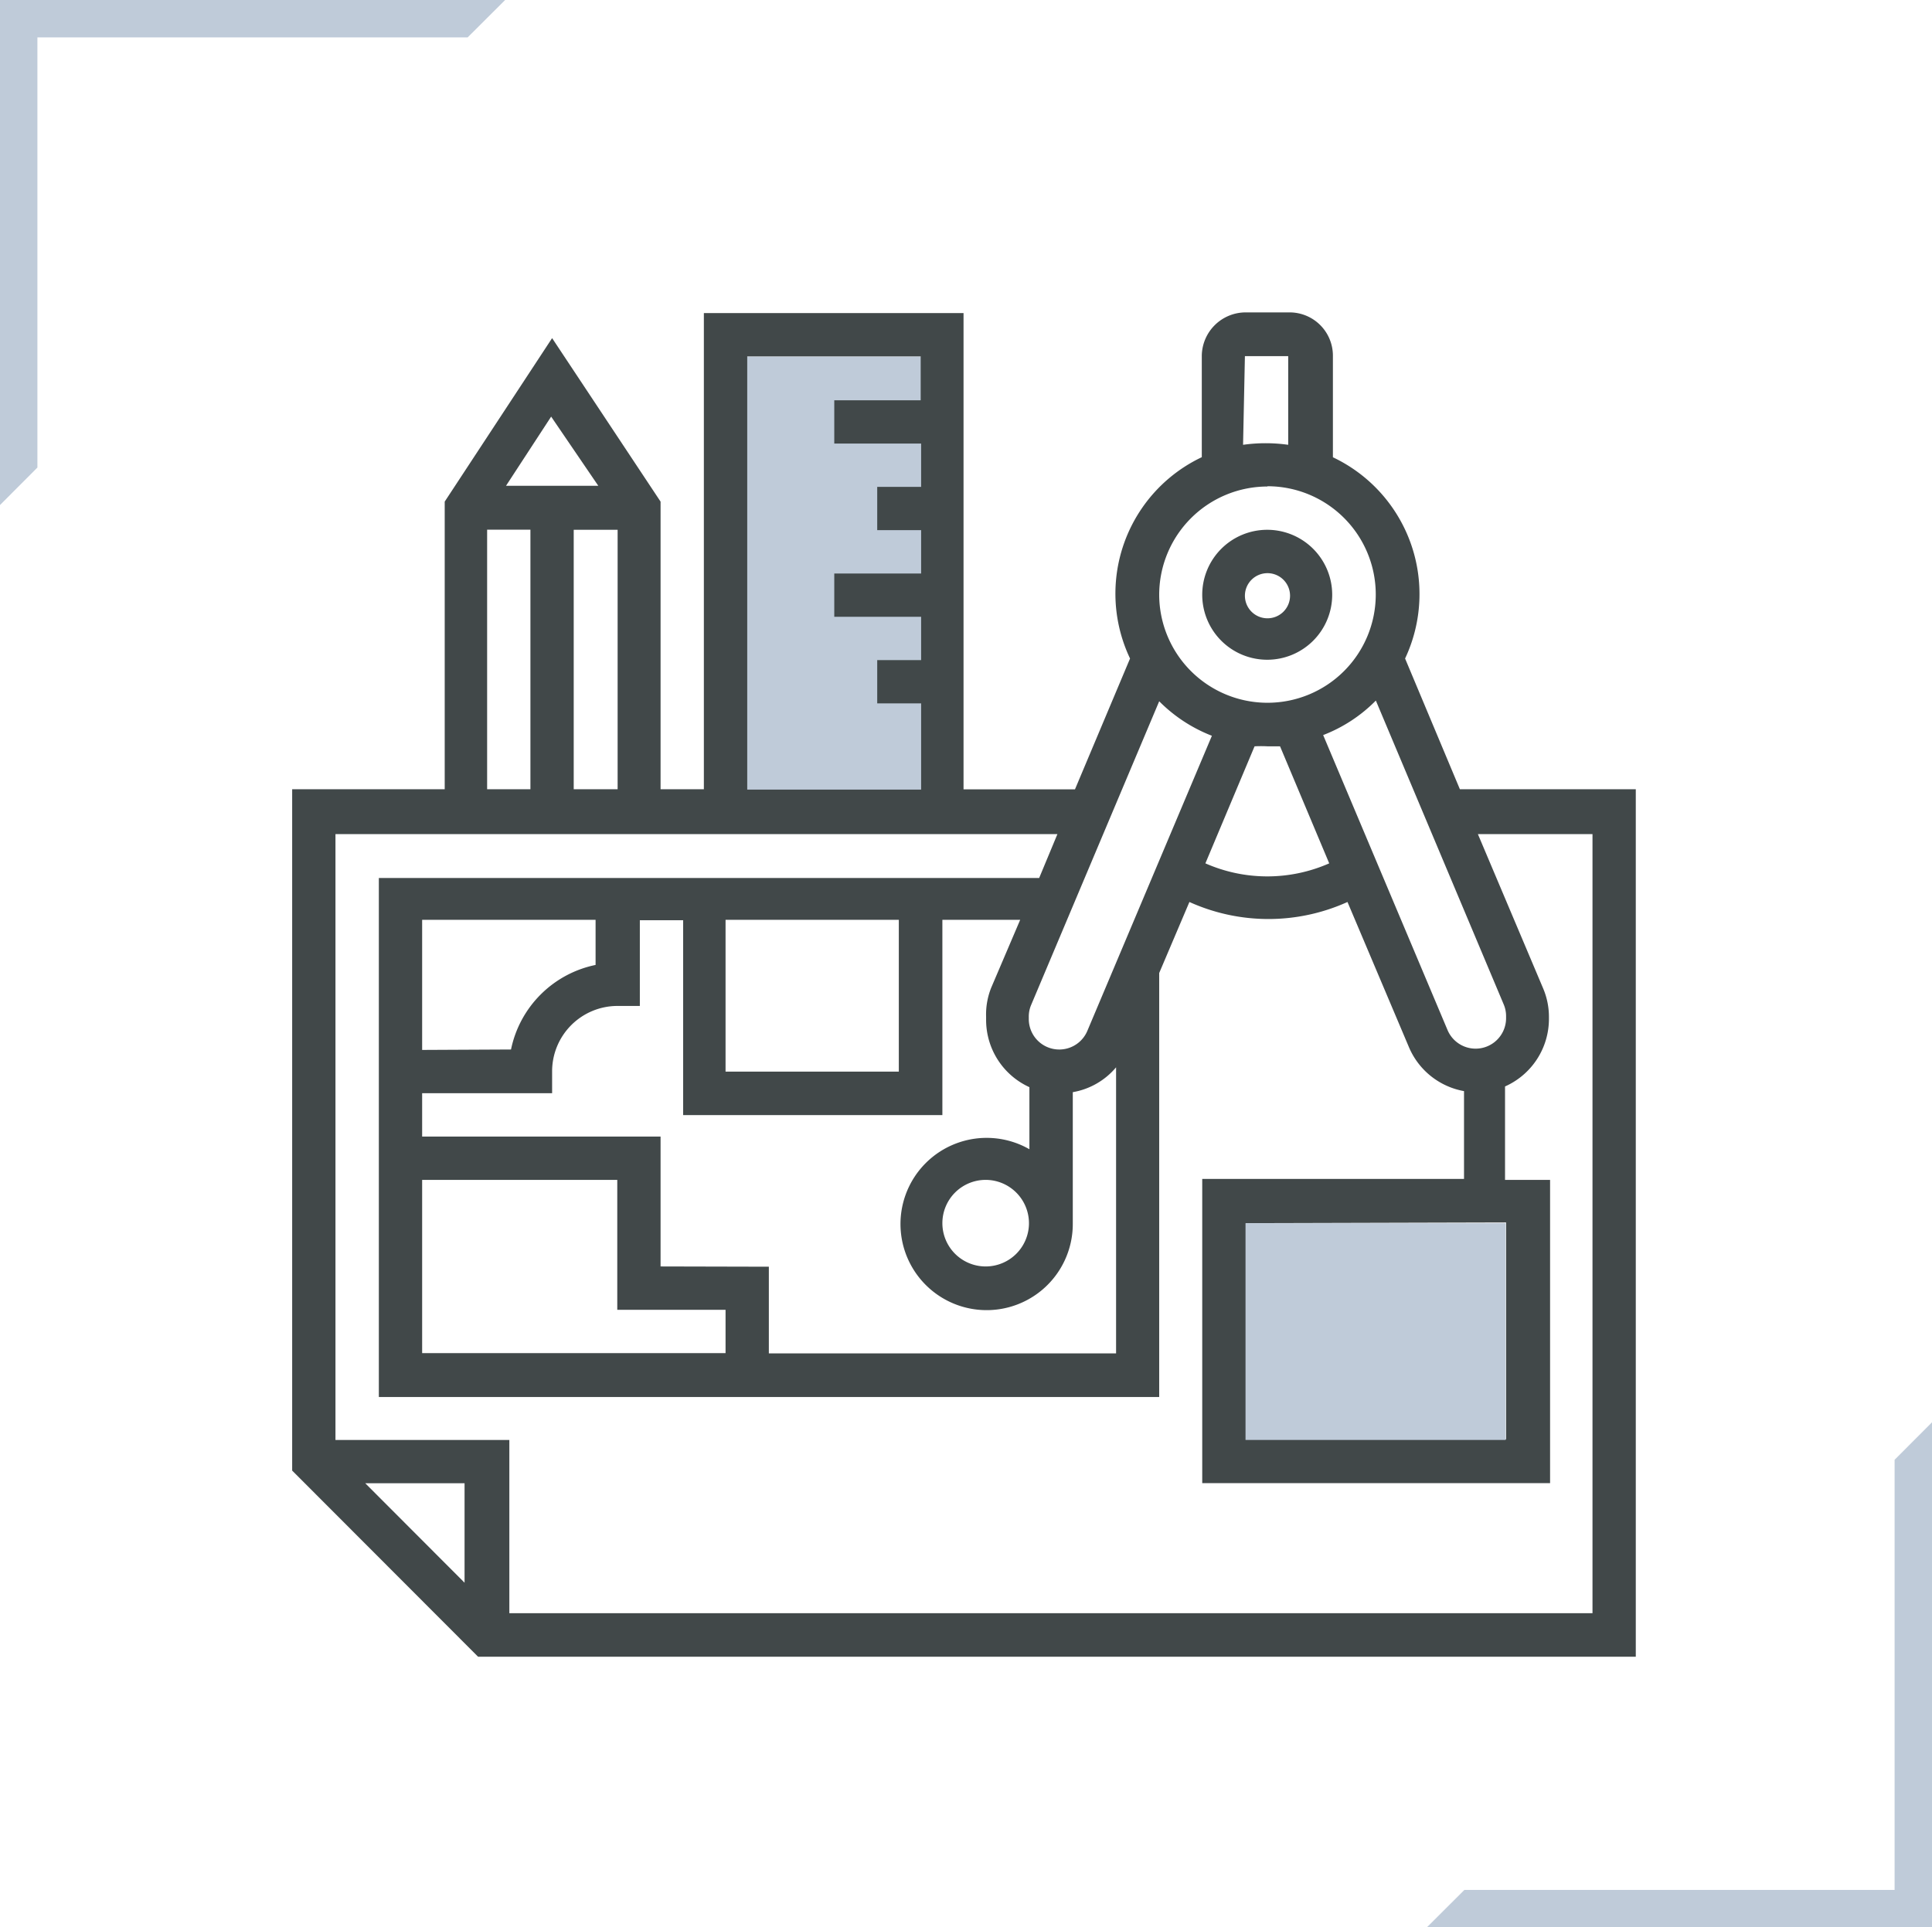 <?xml version="1.0" encoding="UTF-8"?> <svg xmlns="http://www.w3.org/2000/svg" id="Capa_1" data-name="Capa 1" viewBox="0 0 220 219.51"><defs><style>.cls-1{fill:#bfcbd9;}.cls-2{fill:none;}.cls-3{fill:#414849;}</style></defs><title>Control_de_edificacion</title><polygon class="cls-1" points="0 57.52 4.26 53.25 4.26 4.26 53.25 4.26 57.52 0 0 0 0 57.52"></polygon><polygon class="cls-1" points="220 161.99 215.74 166.26 215.74 215.25 166.75 215.25 162.48 219.51 220 219.51 220 161.99"></polygon><rect class="cls-2" width="219.51" height="219.51"></rect><rect class="cls-1" x="85.08" y="40.61" width="21.27" height="49.35"></rect><path class="cls-3" d="M144.32,75.14a7.4,7.4,0,1,0-7.42-7.4,7.4,7.4,0,0,0,7.42,7.4Zm0-9.86a2.57,2.57,0,1,1-2.56,2.56A2.57,2.57,0,0,1,144.32,65.28Z" transform="translate(0 0)"></path><path class="cls-3" d="M166.24,89.89,160,75a17.24,17.24,0,0,0-8.22-22.92V40.51a4.93,4.93,0,0,0-4.93-4.93h-5a5,5,0,0,0-5,4.93V52.07A17.2,17.2,0,0,0,128.68,75h0l-6.27,14.9H109.72V35.66H80.15V89.89H75.22V57.13L62.87,38.51,50.64,57.13V89.89H33.27v77.6l21.17,21.2H186.27V89.89Zm5,24.53a3.39,3.39,0,0,1,.26,1.33V116a3.47,3.47,0,0,1-6.66,1.33L150.67,83.72a17,17,0,0,0,6-3.93Zm.26,24.81v24.69H141.86V139.31ZM144.32,85h1.44l5.6,13.33a17.48,17.48,0,0,1-14.1,0L142.86,85A14.22,14.22,0,0,1,144.32,85Zm-2.56-44.44h4.93V50.66a18.44,18.44,0,0,0-5.14,0Zm2.56,14.82A12.33,12.33,0,1,1,132,67.74,12.34,12.34,0,0,1,144.32,55.41ZM138,83.8,123.8,117.45a3.47,3.47,0,0,1-6.65-1.34v-.28a3.35,3.35,0,0,1,.25-1.33L132,79.87A17.25,17.25,0,0,0,138,83.8ZM48.07,134.38H70.29v14.8H82.62v4.93H48.07Zm27.15,9.86V129.45H48.07v-4.94h14.8V122a7.45,7.45,0,0,1,7.42-7.43h2.57v-9.76h4.93V127h29.52V104.76h8.86l-3.29,7.71a8.2,8.2,0,0,0-.59,3.36v.28a8.41,8.41,0,0,0,4.93,7.71v7.07a9.81,9.81,0,1,0,4.94,8.5v-15a8.27,8.27,0,0,0,4.93-2.83v32.58H87.55v-9.87ZM48.07,119.58V104.76H67.82v5.14a12.38,12.38,0,0,0-9.63,9.63Zm34.55-14.82h19.73v17.29H82.62Zm34.55,34.55a4.93,4.93,0,1,1-4.93-4.93h.05A4.94,4.94,0,0,1,117.17,139.31ZM85.09,40.59h19.75v5H95v4.93h9.89v4.93h-5v4.93h5v4.94H95v4.93h9.89v4.93h-5v4.93h5v9.82H85.09ZM65.33,89.89V60.34h5V89.89Zm2.8-34.56H57.62l5.14-7.88Zm-12.66,5H60.4V89.89H55.47ZM52.9,180.26,41.59,168.93H52.9Zm128.44,3.47H58V164H38.2V95h82.21L118.33,100H43.14v59.11H132V110.82l3.44-8.09a21.85,21.85,0,0,0,18,0l7,16.54a8.42,8.42,0,0,0,6.27,5v10H136.9v34.65h39.61V134.38h-5.13V123.74a8.42,8.42,0,0,0,5-7.7v-.21a8.3,8.3,0,0,0-.66-3.26L168.29,95h13.05Z" transform="translate(0 0)"></path><rect class="cls-1" x="141.83" y="139.31" width="29.62" height="24.69"></rect></svg> 